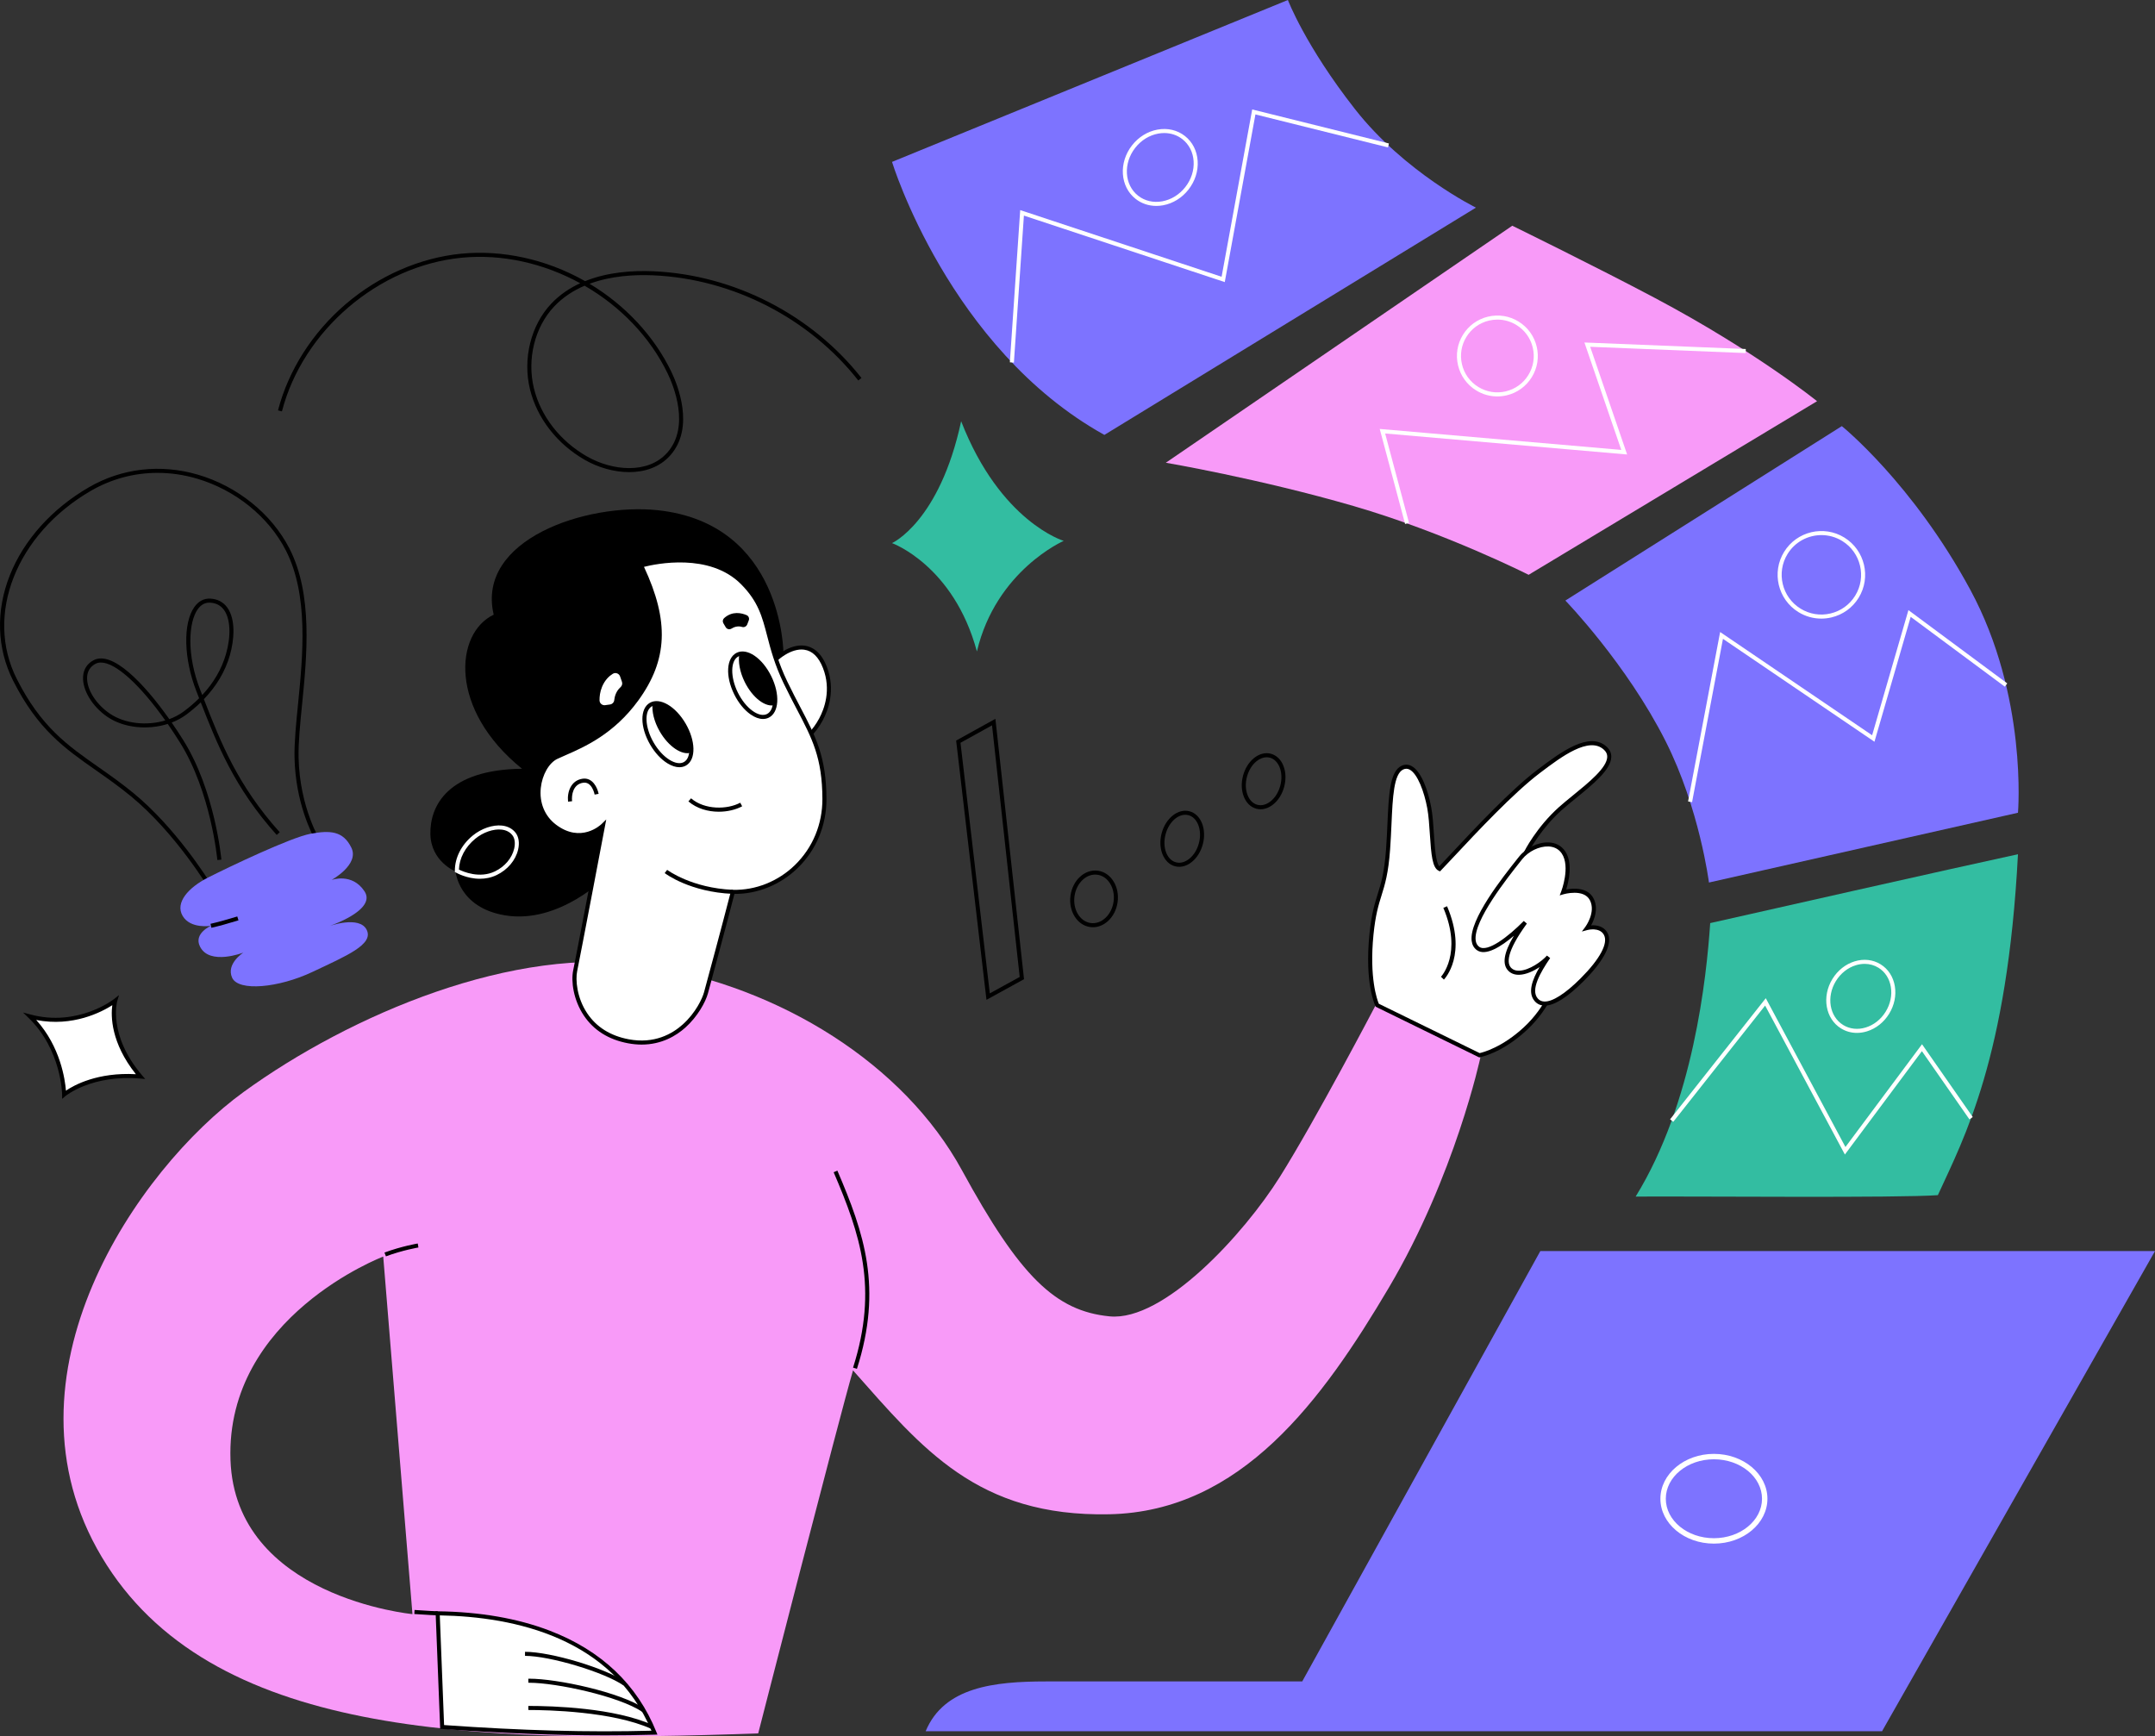 <svg xmlns="http://www.w3.org/2000/svg" id="uuid-bff2271d-4b9d-4a11-bb1e-e3f7dadbdac7" data-name="Layer 1" viewBox="515.87 317.77 4014.31 3234.63">
  <rect x="515.87" y="317.77" width="4014.31" height="3234.63" fill="#333333" stroke="none"/>
  <defs>
    <style>
      .uuid-90d4ee2e-742e-4434-9290-35187c048fc2, .uuid-c08b4db7-dd03-4a6d-af8e-448a94092133, .uuid-551da38e-30d2-4940-85fd-b517c786c7f6, .uuid-e73f7dd5-7e19-477c-aee3-5b38619d3499, .uuid-a15c1433-234b-4dc8-b803-86855398929d {
        stroke-width: 0px;
      }

      .uuid-c08b4db7-dd03-4a6d-af8e-448a94092133 {
        fill: #fff;
      }

      .uuid-551da38e-30d2-4940-85fd-b517c786c7f6 {
        fill: #7d73ff;
      }

      .uuid-e73f7dd5-7e19-477c-aee3-5b38619d3499 {
        fill: #f89af8;
      }

      .uuid-a15c1433-234b-4dc8-b803-86855398929d {
        fill: #33bda1;
      }
    </style>
  </defs>
  <g>
    <path class="uuid-a15c1433-234b-4dc8-b803-86855398929d" d="m2335.63,1531.37c35.81-151.31,161.71-206.02,161.71-206.02,0,0-118.18-35.24-191.05-222.9-40.27,187.44-128.78,227.06-128.78,227.06,0,0,114.78,41.27,158.12,201.86Z"/>
    <g>
      <path class="uuid-c08b4db7-dd03-4a6d-af8e-448a94092133" d="m777.49,2323.24c-65.98-77.68-46.98-141.29-46.98-141.29,0,0-67.37,53.7-158.71,29.36,63.26,61.41,63.53,145.37,63.53,145.37,0,0,48.87-41.45,142.16-33.45Z"/>
      <path class="uuid-90d4ee2e-742e-4434-9290-35187c048fc2" d="m631.59,2364.78l-.04-8.08c0-.83-1.06-83.15-62.38-142.68l-10.39-10.09,14,3.73c88.33,23.52,154.72-28.14,155.39-28.67l9.41-7.48-3.44,11.52c-.18.61-17.48,62.74,46.24,137.76l5.94,6.99-9.14-.78c-90.46-7.74-138.92,32.17-139.4,32.57l-6.18,5.21Zm-48.23-146.92c45.06,49.9,53.71,110.99,55.36,131.63,15.06-10.24,58.88-34.56,130.27-30.64-46.85-58.82-46.63-108.47-43.95-128.54-19.45,12.43-73.36,40.93-141.68,27.55Z"/>
    </g>
    <path class="uuid-551da38e-30d2-4940-85fd-b517c786c7f6" d="m2240.17,3542.84h1781.53l508.48-894.48h-1145.01l-443.53,801.69h-476.72c-97.32,0-190.52,10.31-224.75,92.79Z"/>
    <path class="uuid-c08b4db7-dd03-4a6d-af8e-448a94092133" d="m3708.52,3193.33c-54.96,0-99.68-37.5-99.68-83.6s44.72-83.6,99.68-83.6,99.68,37.5,99.68,83.6-44.72,83.6-99.68,83.6Zm0-157.12c-49.41,0-89.61,32.98-89.61,73.52s40.2,73.52,89.61,73.52,89.61-32.98,89.61-73.52-40.2-73.52-89.61-73.52Z"/>
    <g>
      <path class="uuid-90d4ee2e-742e-4434-9290-35187c048fc2" d="m2353.46,2180.33l-56.49-482.99,73.12-40.5,53.32,485.01-69.95,38.47Zm-48.39-478.83l54.59,466.8,55.69-30.63-51.53-468.71-58.76,32.54Z"/>
      <path class="uuid-90d4ee2e-742e-4434-9290-35187c048fc2" d="m2551.79,2045.07c-1.74,0-3.48-.12-5.23-.36-24.19-3.36-40.6-29.63-36.58-58.55,1.93-13.88,8.22-26.33,17.73-35.07,9.71-8.93,21.58-12.93,33.44-11.28,11.86,1.65,22.19,8.74,29.09,19.97,6.76,11,9.42,24.7,7.49,38.57h0c-1.93,13.88-8.22,26.33-17.73,35.07-8.28,7.61-18.13,11.65-28.21,11.65Zm4.16-98.07c-8.19,0-16.28,3.34-23.13,9.65-8.21,7.55-13.67,18.4-15.36,30.55-3.45,24.8,10.08,47.24,30.14,50.03,9.58,1.33,19.27-1.99,27.28-9.36,8.21-7.56,13.67-18.4,15.36-30.55,1.69-12.14-.6-24.07-6.44-33.58-5.7-9.27-14.11-15.11-23.7-16.45-1.38-.19-2.77-.29-4.15-.29Z"/>
      <path class="uuid-90d4ee2e-742e-4434-9290-35187c048fc2" d="m2712.45,1932.49c-2.65,0-5.27-.34-7.86-1.02-21.16-5.59-32.31-33.1-24.85-61.33,7.45-28.23,30.73-46.66,51.89-41.07,10.47,2.76,18.79,10.82,23.43,22.68,4.48,11.45,4.98,25.18,1.43,38.65h0c-3.56,13.47-10.77,25.16-20.32,32.91-7.45,6.05-15.65,9.19-23.71,9.19Zm11.33-96.88c-15.41,0-31.08,15.01-36.74,36.46-6.39,24.21,2.35,47.58,19.48,52.1,8.08,2.13,16.91-.26,24.88-6.73,8.31-6.75,14.62-17.04,17.77-28.97h0c3.15-11.93,2.74-24-1.16-33.97-3.74-9.56-10.24-16-18.32-18.13-1.95-.51-3.93-.76-5.92-.76Z"/>
      <path class="uuid-90d4ee2e-742e-4434-9290-35187c048fc2" d="m2864.06,1825.32c-2.65,0-5.27-.34-7.86-1.02-10.47-2.76-18.79-10.82-23.43-22.68-4.48-11.45-4.98-25.18-1.43-38.65,3.56-13.47,10.77-25.16,20.32-32.91,9.89-8.03,21.11-10.93,31.57-8.17,10.47,2.76,18.79,10.82,23.43,22.68,4.48,11.45,4.98,25.18,1.43,38.65h0c-3.56,13.47-10.77,25.16-20.32,32.91-7.45,6.05-15.65,9.19-23.71,9.19Zm11.36-96.88c-6.35,0-12.92,2.56-18.99,7.49-8.31,6.75-14.62,17.04-17.77,28.97-3.15,11.93-2.74,23.99,1.16,33.97,3.74,9.56,10.24,16,18.32,18.13,8.07,2.13,16.91-.26,24.88-6.73,8.31-6.75,14.62-17.04,17.77-28.97h0c3.15-11.93,2.74-23.99-1.16-33.97-3.74-9.56-10.24-16-18.32-18.13-1.93-.51-3.9-.76-5.89-.76Z"/>
    </g>
    <path class="uuid-e73f7dd5-7e19-477c-aee3-5b38619d3499" d="m705.19,3217.81c-200.42-336.51,66.81-722.51,264.76-866.02,197.95-143.51,504.77-274.65,752.2-235.06,247.43,39.59,477.55,183.1,585.6,381.05,108.05,197.95,174.03,262.28,275.07,272.18,101.04,9.9,250.32-153.41,317.13-259.81,66.81-106.4,178.15-319.19,178.15-319.19l195.47,96.5s-47.01,220.22-170.73,429.3c-123.72,209.08-274.65,416.93-520.74,421.88-246.09,4.95-348.58-122.89-477.25-268.05-26.39,90.73-176.59,676.22-176.59,676.22-532.81,18.97-1022.64,7.52-1223.06-328.99Zm579,106.84l-54.44-666.04s-293.59,111.4-284.55,378.58c8.66,256.1,338.99,287.47,338.99,287.47Z"/>
    <path class="uuid-90d4ee2e-742e-4434-9290-35187c048fc2" d="m2112.14,2867.76l-7.2-2.29c47.34-148.55,13.28-248.61-36.16-363.98l6.95-2.98c50.07,116.84,84.55,218.22,36.42,369.25Z"/>
    <g>
      <path class="uuid-c08b4db7-dd03-4a6d-af8e-448a94092133" d="m1734.97,3545.44c-81.6-201.65-306.67-221.04-403.79-222.28l8.31,211.7c122.21,8.71,255.4,14.61,395.48,10.58Z"/>
      <path class="uuid-90d4ee2e-742e-4434-9290-35187c048fc2" d="m1643.22,3550.52c-93,0-191.75-3.9-304.01-11.9l-3.37-.24-8.6-219.05,3.98.05c78.74,1,149.07,13.2,209.02,36.24,95.85,36.83,162.54,100.22,198.22,188.4l2.04,5.04-5.43.15c-30.17.87-60.69,1.31-91.85,1.31Zm-300.1-19.19c145.87,10.31,268.86,13.65,386.25,10.49-72.95-172.56-253.41-212.34-394.27-214.82l8.02,204.33Z"/>
    </g>
    <path class="uuid-90d4ee2e-742e-4434-9290-35187c048fc2" d="m1331.07,3326.94c-8.62-.26-17.79-.86-27.5-1.49-5.27-.34-10.61-.69-15.9-.99l.42-7.55c5.32.3,10.68.65,15.98.99,9.64.63,18.74,1.22,27.23,1.48l-.22,7.55Z"/>
    <path class="uuid-90d4ee2e-742e-4434-9290-35187c048fc2" d="m1728.92,3538.3c-72.15-32.54-193.42-35.06-228.87-35.06v-7.56c45.92,0,160.46,3.48,231.97,35.73l-3.11,6.89Z"/>
    <path class="uuid-90d4ee2e-742e-4434-9290-35187c048fc2" d="m1712.58,3506.92c-43.66-29.5-160.8-54.42-210.67-54.42-.62,0-1.22,0-1.81.01l-.1-7.56c.64,0,1.3-.01,1.96-.01,51.93,0,169.36,24.98,214.85,55.71l-4.23,6.26Z"/>
    <path class="uuid-90d4ee2e-742e-4434-9290-35187c048fc2" d="m1677.31,3457.48c-35.91-24.71-137.06-55.07-183.45-55.07v-7.56c48.43,0,150.19,30.57,187.73,56.41l-4.28,6.22Z"/>
    <path class="uuid-90d4ee2e-742e-4434-9290-35187c048fc2" d="m1234.76,2658.19l-2.64-7.08c31.52-11.75,61.64-16.84,61.94-16.89l1.24,7.45c-.29.05-29.73,5.03-60.54,16.52Z"/>
    <g>
      <path class="uuid-c08b4db7-dd03-4a6d-af8e-448a94092133" d="m3128.17,1747.8c24.07-11.35,42.68,34.64,50.11,74.85,7.42,40.21,3.09,106.4,19.18,113.82,34.18-35.51,123.92-135.88,184.55-181.66,39.49-29.82,94.03-71.76,124.54-42.89s-45.48,77.52-84.13,112.17c-41.86,37.53-64.08,82.04-64.08,82.04l56.65,236.32s-11.55,48.66-57.73,91.55c-46.19,42.89-85.62,49.49-85.62,49.49l-190.22-93.12s-19.99-40.45-10.77-132.05c7.89-78.39,24.74-73.61,30.93-158.36,5.31-72.69,1.24-140.21,26.6-152.17Z"/>
      <path class="uuid-90d4ee2e-742e-4434-9290-35187c048fc2" d="m3271.07,2287.42l-1.09-.53-191.38-93.69-.57-1.15c-.84-1.69-20.36-42.48-11.15-134.1,3.79-37.61,9.67-56.45,15.36-74.66,6.35-20.33,12.35-39.53,15.56-83.59,1.18-16.13,1.89-31.88,2.57-47.11,2.46-54.72,4.41-97.94,26.18-108.2h0c6.2-2.93,12.41-2.83,18.46.27,18.48,9.48,31.21,46.15,36.97,77.31,2.69,14.57,3.85,32.35,4.97,49.55,1.61,24.7,3.42,52.42,10.05,59.95,6.1-6.38,13.72-14.54,22.39-23.81,41.47-44.33,110.87-118.53,160.31-155.86l1.68-1.27c40.23-30.39,95.32-72.01,127.74-41.35,5.72,5.42,8.49,11.81,8.22,19-.89,23.66-34.24,50.79-66.5,77.02-9.45,7.69-18.38,14.95-25.92,21.71-37.07,33.23-58.74,72.42-62.6,79.72l56.54,235.83-.21.88c-.48,2.03-12.35,50.27-58.84,93.45-46.48,43.16-85.91,50.17-87.56,50.44l-1.2.2Zm-186.75-99.83l187.83,91.95c6.69-1.48,42.13-10.77,82.54-48.3,41.56-38.59,54.64-82.27,56.41-88.82l-56.75-236.74.61-1.23c.92-1.84,23.02-45.59,64.94-83.17,7.67-6.88,16.67-14.19,26.19-21.94,29.51-24,62.96-51.2,63.72-71.44.19-4.99-1.73-9.32-5.86-13.23-27.76-26.26-79.91,13.13-117.99,41.89l-1.68,1.27c-48.92,36.94-118.05,110.84-159.34,154.99-9.81,10.49-18.29,19.55-24.76,26.27l-1.86,1.94-2.44-1.13c-11.79-5.44-13.93-29.34-16.45-67.9-1.11-16.98-2.26-34.54-4.86-48.67-5.59-30.26-17.95-64.25-32.99-71.96-3.91-2.01-7.77-2.06-11.79-.16-17.66,8.33-19.6,51.6-21.86,101.71-.69,15.28-1.4,31.09-2.58,47.32-3.28,44.93-9.69,65.45-15.89,85.29-5.58,17.85-11.34,36.32-15.05,73.17-8.15,80.99,6.94,121.79,9.91,128.88Z"/>
    </g>
    <g>
      <path class="uuid-a15c1433-234b-4dc8-b803-86855398929d" d="m3562.75,2546.82c121.03-.73,489.38,2.8,562.94-2.65,49.11-107.19,129.4-255.57,149.23-635.08-110.65,23.84-512.62,114.5-573.3,128.29-6.88,101.1-31.02,334.56-138.87,509.44Z"/>
      <path class="uuid-c08b4db7-dd03-4a6d-af8e-448a94092133" d="m3974.92,2241.92c-10.54,0-20.69-2.81-29.64-8.33-29.09-17.94-36.23-59.34-15.91-92.29,9.79-15.88,24.45-27.48,41.27-32.65,17-5.24,34.16-3.3,48.34,5.45,14.17,8.74,23.61,23.22,26.56,40.75,2.92,17.35-.86,35.66-10.66,51.54-9.79,15.88-24.45,27.48-41.27,32.65-6.26,1.93-12.55,2.88-18.7,2.88Zm14.4-128.59c-5.4,0-10.93.84-16.45,2.54-15.07,4.64-28.23,15.08-37.06,29.4-18.13,29.4-12.1,66.14,13.44,81.9,12.29,7.58,27.26,9.24,42.15,4.65,15.07-4.64,28.23-15.08,37.06-29.4,8.83-14.32,12.25-30.77,9.63-46.32-2.59-15.36-10.78-28-23.08-35.58-7.74-4.77-16.53-7.19-25.7-7.19Z"/>
      <polygon class="uuid-c08b4db7-dd03-4a6d-af8e-448a94092133" points="3952.49 2468.51 3803.92 2191.02 3632.82 2407.58 3626.89 2402.9 3805.14 2177.29 3953.53 2454.46 4096.18 2263.02 4190.67 2398.65 4184.47 2402.97 4095.98 2275.95 3952.49 2468.51"/>
      <path class="uuid-551da38e-30d2-4940-85fd-b517c786c7f6" d="m3699.29,1961.79l575.66-130s18.5-217.18-88.98-415.67c-107.48-198.49-239.17-304.53-239.17-304.53l-514.98,324.93s113.86,117.49,186.79,262.13c63.17,125.28,80.68,263.13,80.68,263.13Z"/>
      <path class="uuid-e73f7dd5-7e19-477c-aee3-5b38619d3499" d="m3363.39,1388.56l537.28-323.42s-114.66-92.93-302.07-192.31c-111.26-58.99-265.67-134.57-265.67-134.57l-645.39,441.53s173.38,29.46,349.25,80.51c171.37,49.74,326.59,128.26,326.59,128.26Z"/>
      <path class="uuid-551da38e-30d2-4940-85fd-b517c786c7f6" d="m2573.08,1127.95l692.17-423.41s-132.46-65.02-225.23-183.35c-92.77-118.33-125.07-203.42-125.07-203.42l-737.43,301.59s106.29,347.77,395.57,508.58Z"/>
      <path class="uuid-c08b4db7-dd03-4a6d-af8e-448a94092133" d="m3305.02,1056.26c-13.8,0-27.36-3.82-39.4-11.24-17.12-10.56-29.11-27.16-33.74-46.73-4.64-19.57-1.38-39.78,9.18-56.9,10.56-17.12,27.16-29.11,46.73-33.75,19.57-4.64,39.79-1.38,56.9,9.18,17.12,10.56,29.11,27.16,33.74,46.73,4.64,19.58,1.38,39.78-9.18,56.9h0c-10.56,17.12-27.16,29.11-46.73,33.75-5.81,1.38-11.68,2.06-17.51,2.06Zm.27-143.12c-5.24,0-10.52.61-15.75,1.85-17.61,4.17-32.54,14.96-42.04,30.36-9.5,15.4-12.44,33.58-8.26,51.19,4.17,17.61,14.96,32.54,30.36,42.04,15.4,9.5,33.58,12.44,51.19,8.26,17.61-4.17,32.54-14.96,42.04-30.36,9.5-15.4,12.43-33.58,8.26-51.19-4.17-17.61-14.96-32.54-30.36-42.04-10.83-6.68-23.03-10.11-35.44-10.11Z"/>
      <polygon class="uuid-c08b4db7-dd03-4a6d-af8e-448a94092133" points="3133.29 1293.85 3086.01 1116.82 3535.96 1155.89 3467.31 955.79 3767.94 967.94 3767.63 975.49 3478.04 963.79 3546.87 1164.42 3096.09 1125.28 3140.58 1291.91 3133.29 1293.85"/>
      <path class="uuid-c08b4db7-dd03-4a6d-af8e-448a94092133" d="m3908.56,1470.16c-14.94,0-29.63-4.13-42.66-12.17-38.28-23.61-50.21-73.96-26.6-112.24,23.61-38.28,73.96-50.22,112.23-26.6,38.27,23.61,50.21,73.96,26.6,112.23h0c-11.43,18.54-29.41,31.52-50.61,36.55-6.3,1.49-12.65,2.23-18.97,2.23Zm.28-155.58c-24.85,0-49.14,12.48-63.11,35.14-21.42,34.73-10.59,80.42,24.14,101.84,16.82,10.38,36.68,13.58,55.92,9.02,19.24-4.56,35.54-16.34,45.92-33.16h0c21.42-34.73,10.59-80.42-24.14-101.84-12.08-7.45-25.49-11-38.73-11Z"/>
      <polygon class="uuid-c08b4db7-dd03-4a6d-af8e-448a94092133" points="3667.82 1812.12 3660.4 1810.72 3720.11 1495.13 4003.23 1687.44 4070.86 1454.33 4254.94 1590.86 4250.44 1596.93 4075.09 1466.87 4007.59 1699.54 3725.39 1507.85 3667.82 1812.12"/>
      <path class="uuid-c08b4db7-dd03-4a6d-af8e-448a94092133" d="m2669.76,701.37c-14.15,0-27.47-4.47-38.43-13.04-29.01-22.7-32.04-67.47-6.74-99.79,12.2-15.6,29.12-26.02,47.63-29.36,18.68-3.36,36.74.87,50.85,11.91,14.12,11.05,22.57,27.56,23.79,46.5,1.21,18.77-4.84,37.7-17.05,53.3-12.2,15.6-29.12,26.02-47.64,29.36-4.18.76-8.34,1.13-12.43,1.13Zm14.86-135.76c-3.63,0-7.33.33-11.06,1-16.69,3.01-31.97,12.45-43.03,26.58-22.73,29.04-20.28,69.05,5.45,89.19,12.4,9.71,28.33,13.41,44.86,10.43,16.69-3.01,31.97-12.45,43.03-26.58,11.06-14.13,16.55-31.23,15.46-48.15-1.08-16.76-8.51-31.33-20.91-41.04-9.6-7.51-21.32-11.43-33.8-11.43Z"/>
      <polygon class="uuid-c08b4db7-dd03-4a6d-af8e-448a94092133" points="2404.56 993.22 2397.02 992.71 2416.3 709.14 2791.47 833.36 2848.48 521.66 3103.15 585.02 3101.33 592.36 2854.47 530.94 2797.35 843.27 2423.18 719.38 2404.56 993.22"/>
    </g>
    <g>
      <path class="uuid-c08b4db7-dd03-4a6d-af8e-448a94092133" d="m3268.79,2084.41c18.95,14.45,62.16-21.9,88.26-48.35-21.65,29.69-46.39,70.52-28.45,87.84,17.94,17.32,56.91-6.8,71.76-23.51-19.79,29.07-38.35,61.86-22.89,79.8s47.63.62,85.37-37.12c37.73-37.73,53.82-68.66,43.92-85.98-9.9-17.32-34.64-10.52-34.64-10.52,0,0,21.65-28.86,8.66-53.71-12.99-24.85-53.2-12.89-53.2-12.89,0,0,18.56-47.84.62-74.44-17.94-26.6-60.71-13.57-79.8,10.52-25.98,32.79-114.57,141.7-79.6,168.35Z"/>
      <path class="uuid-90d4ee2e-742e-4434-9290-35187c048fc2" d="m3393.42,2191.08c-.38,0-.75,0-1.12-.02-7.16-.26-13.12-3.09-17.69-8.4-13.28-15.41-4.9-39.24,9.23-63.4-11.41,7.61-25.13,13.91-37.54,14.38-8.35.32-15.16-2.04-20.31-7.02-12.42-11.99-9.21-33.59,9.91-65.66-23.15,19.67-52.89,39.02-69.37,26.45h0c-5.25-4-8.36-9.71-9.27-16.97-4.93-39.55,58.27-119.07,85.26-153.03l2.94-3.7c13.03-16.44,35.73-27.4,55.18-26.64,13.21.51,23.83,6.16,30.71,16.36,14.93,22.14,6.53,56.89,2.02,71.34,12.78-2.39,39.83-4.6,50.77,16.35,9.97,19.08,1.55,39.77-4.39,50.46,9.04-.63,22.96.79,30.31,13.64,10.79,18.88-5.03,51.03-44.53,90.53-30.09,30.09-54.33,45.33-72.08,45.34Zm4.11-93.2l5.95,4.63c-18.08,26.55-37.04,59.09-23.15,75.21,3.19,3.71,7.2,5.6,12.25,5.78,15.27.56,39.23-14.74,67.58-43.1,36.33-36.34,52.12-66.02,43.31-81.44-8.3-14.54-30.15-8.81-30.36-8.75l-10.57,2.86,6.54-8.77c.2-.27,20.05-27.29,8.34-49.7-11.39-21.79-48.41-11.13-48.78-11.02l-7.37,2.18,2.77-7.16c.18-.46,17.62-46.32,1.01-70.96-6.92-10.26-17.27-12.75-24.74-13.04-17.25-.62-37.35,9.12-48.97,23.79l-2.95,3.71c-24.13,30.36-88.21,110.99-83.67,147.39.65,5.24,2.73,9.13,6.35,11.89h0c15.15,11.55,54.33-18.64,83.28-47.99l5.74,4.88c-39.18,53.73-37.33,74.74-28.88,82.89,3.61,3.49,8.53,5.15,14.78,4.9,18.69-.71,41.8-17.25,51.53-28.2Z"/>
    </g>
    <path class="uuid-90d4ee2e-742e-4434-9290-35187c048fc2" d="m1646.66,1949.46l328.62-414.32s0-242.26-234.6-266.96c-132.26-13.92-338.16,54.44-305.17,194.65-72.58,34.64-84.13,176.5,52.79,287.02-138.56,1.65-171.55,69.28-170.73,121.24.82,51.96,47.01,70.11,47.01,70.11,0,0,4.97,66.99,91.55,81.65,102.27,17.32,190.52-73.41,190.52-73.41Z"/>
    <path class="uuid-c08b4db7-dd03-4a6d-af8e-448a94092133" d="m1409.79,1954.8c-24.28,0-43.62-11-44.75-11.65l-1.88-1.09v-2.18c0-24.24,12.11-48.12,33.23-65.5,16.09-13.24,37.54-20.58,54.64-18.67,10.65,1.18,19.39,5.81,25.28,13.39,5.89,7.58,7.6,19.03,4.69,31.41-4.66,19.85-19.56,37.53-39.85,47.3-10.68,5.14-21.44,6.98-31.37,6.98Zm-39.04-17.18c7.86,3.92,38.41,17.22,67.13,3.39,18.26-8.79,31.63-24.58,35.78-42.22,2.38-10.16,1.18-19.28-3.3-25.05-4.68-6.02-11.46-9.56-20.15-10.52-15.16-1.7-34.41,4.99-49,16.99-18.71,15.39-29.71,36.2-30.44,57.4Z"/>
    <g>
      <path class="uuid-c08b4db7-dd03-4a6d-af8e-448a94092133" d="m1943.58,1565.11c26.39-36.29,83.72-68.87,108.87-4.12,27.93,71.88-28.87,135.26-47.84,139.39l-61.03-135.26Z"/>
      <path class="uuid-90d4ee2e-742e-4434-9290-35187c048fc2" d="m2002.43,1704.71l-63.19-140.05,1.29-1.77c17.18-23.63,46.76-45.88,74.18-42.33,12.53,1.63,29.87,9.72,41.26,39.06,16.9,43.5,2.51,81.48-7.57,100.24-13.28,24.71-32.28,41.88-42.99,44.2l-2.99.65Zm-54.49-139.14l58.7,130.1c8.6-4.01,23.73-18.21,35.11-39.39,9.47-17.62,22.99-53.25,7.18-93.93-8.07-20.78-19.91-32.31-35.19-34.3-23.53-3.06-50.22,17-65.8,37.52Z"/>
    </g>
    <g>
      <path class="uuid-c08b4db7-dd03-4a6d-af8e-448a94092133" d="m1710.17,1371.29s120.67-36.55,188.88,32.17c55.05,55.47,38.76,99.8,80,185.58,41.24,85.78,72.26,118.68,72.58,216.92.33,100.46-80.83,175.68-170.57,173.2-17.9,69.28-42.64,160.83-50.06,188.05-7.42,27.22-53.2,107.63-144.75,90.31-91.55-17.32-105.16-101.45-98.97-131.14,6.19-29.69,51.96-270.94,51.96-270.94,0,0-40.21,39.59-90.31,1.24-50.11-38.35-29.07-113.2,3.71-128.67s97.53-36.36,149.29-107.63c53.61-73.82,57.59-145.8,8.25-249.08Z"/>
      <path class="uuid-90d4ee2e-742e-4434-9290-35187c048fc2" d="m1711.11,2263.69c-8.05,0-16.57-.76-25.57-2.47-36.15-6.84-63.79-24.24-82.16-51.72-19.53-29.22-23.96-63.98-19.81-83.9,5.4-25.91,41.47-215.69,50.1-261.14-14.89,9.85-48.38,24.8-87.05-4.8-22.82-17.47-34.06-44.79-30.84-74.96,2.92-27.4,17.08-51.56,35.24-60.12,4.38-2.07,9.38-4.25,14.67-6.57,35.38-15.47,88.85-38.85,133.17-99.87,53.58-73.77,55.86-144.82,7.9-245.23l-1.9-3.97,4.21-1.27c1.23-.37,123.65-36.4,192.65,33.12,33.43,33.68,40.99,62.85,50.58,99.8,6.36,24.52,13.57,52.31,30.15,86.8,8.72,18.14,17.17,34.26,24.62,48.47,27.92,53.27,48.08,91.76,48.34,170.07.16,49.2-18.78,94.87-53.33,128.59-32.02,31.25-74.85,48.86-118.1,48.46-17.89,69.15-42.15,158.88-49.33,185.21-4.54,16.63-19.6,43.65-41.95,63.68-17.16,15.38-44.25,31.82-81.58,31.82Zm-65.93-419.36l-2.24,11.8c-.46,2.41-45.85,241.62-51.98,271.01-3.2,15.38-.87,48.89,18.69,78.16,17.2,25.73,43.2,42.05,77.28,48.5,47.73,9.02,81.11-10,100.7-27.56,24.42-21.88,36.65-48.84,39.7-60.04,7.28-26.69,32.1-118.53,50.05-188l.75-2.91,3.01.08c42.17,1.13,84.32-15.7,115.63-46.26,33.08-32.28,51.21-76.02,51.05-123.16-.25-76.47-19.04-112.32-47.48-166.59-7.48-14.27-15.95-30.45-24.73-48.71-16.9-35.15-24.21-63.32-30.65-88.18-9.3-35.84-16.64-64.15-48.63-96.37-58.69-59.13-159.04-37.88-180.85-32.36,47.33,101.14,44.18,173.5-10.54,248.83-45.52,62.68-100.12,86.55-136.25,102.35-5.24,2.29-10.19,4.46-14.48,6.48-15.61,7.36-28.34,29.61-30.95,54.09-2.93,27.49,7.25,52.33,27.92,68.16,46.81,35.83,83.82.59,85.37-.93l8.59-8.4Z"/>
    </g>
    <path class="uuid-90d4ee2e-742e-4434-9290-35187c048fc2" d="m1880.9,1982.93c-79.62-3.31-124.95-37.27-126.84-38.71l4.58-6.01c.45.34,45.48,33.96,122.57,37.17l-.31,7.55Z"/>
    <path class="uuid-90d4ee2e-742e-4434-9290-35187c048fc2" d="m1574.03,1811.17c-2.01-18.45,5.62-39.7,27.14-42.78,18.82-2.68,27.72,17.27,29.81,28.19l-7.42,1.42c-.19-.99-4.93-24.53-21.32-22.12-19.01,2.72-21.95,22.95-20.7,34.47l-7.51.82Z"/>
    <path class="uuid-90d4ee2e-742e-4434-9290-35187c048fc2" d="m1854.82,1829.9c-20.07,0-40.91-5.79-56.59-19.23l4.92-5.74c25.39,21.76,67.33,21.2,91.64,8.2l3.56,6.66c-12.01,6.43-27.53,10.11-43.53,10.11Z"/>
    <path class="uuid-90d4ee2e-742e-4434-9290-35187c048fc2" d="m1781.43,1747.01c-6.76,0-14.27-2.4-22.03-7.14-12.21-7.46-23.78-19.98-32.59-35.24-18.9-32.74-19.1-66.83-.44-77.6,18.66-10.77,48.08,6.44,66.98,39.18,8.81,15.26,13.86,31.54,14.22,45.84.38,15.13-4.51,26.41-13.78,31.76-3.7,2.14-7.87,3.2-12.37,3.2Zm-42.72-115.6c-3.13,0-6.02.7-8.57,2.16-14.49,8.37-13.02,39.18,3.21,67.28,8.19,14.19,18.84,25.75,29.99,32.57,10.44,6.38,19.92,7.75,26.67,3.85,6.76-3.9,10.31-12.79,10-25.03-.33-13.06-5.02-28.07-13.21-42.26-13.38-23.18-33.38-38.58-48.1-38.58Z"/>
    <path class="uuid-90d4ee2e-742e-4434-9290-35187c048fc2" d="m1790.08,1668.1c-16.47-28.53-41.81-45.18-58.57-39.29-1.67,14.34,2.79,33.3,13.35,51.59,16.47,28.53,41.81,45.18,58.57,39.29,1.67-14.33-2.79-33.3-13.35-51.59Z"/>
    <path class="uuid-90d4ee2e-742e-4434-9290-35187c048fc2" d="m1937.15,1657.13c-7.23,0-15.21-2.9-23.31-8.6-11.7-8.23-22.45-21.46-30.26-37.26-16.77-33.89-14.77-67.92,4.54-77.47,19.3-9.55,47.57,9.51,64.33,43.4,16.76,33.89,14.77,67.92-4.54,77.47-3.32,1.64-6.94,2.45-10.76,2.45Zm-38.3-118.21c-2.64,0-5.12.53-7.38,1.65-14.99,7.42-15.51,38.26-1.12,67.35,7.26,14.68,17.15,26.91,27.84,34.43,10.01,7.04,19.38,9.01,26.37,5.55,14.99-7.42,15.51-38.26,1.12-67.35-12.22-24.7-31.97-41.63-46.83-41.63Z"/>
    <path class="uuid-90d4ee2e-742e-4434-9290-35187c048fc2" d="m1949.06,1578.88c-14.61-29.53-38.83-47.77-55.93-42.97-2.59,14.2.65,33.41,10.01,52.34,14.61,29.53,38.83,47.77,55.93,42.97,2.59-14.2-.65-33.41-10.01-52.34Z"/>
    <path class="uuid-c08b4db7-dd03-4a6d-af8e-448a94092133" d="m1643.23,1631.39l8.95-1.26c4.2-.59,7.46-3.95,7.91-8.18.7-6.6,3.24-16.52,11.69-24.07,2.81-2.51,3.9-6.44,2.66-10l-3.49-10.05c-1.95-5.62-8.6-7.96-13.66-4.83-6.49,4.02-14.59,11.3-19.92,24.18-3.91,9.46-4.79,18.57-4.71,25.2.06,5.57,5.05,9.8,10.57,9.02Z"/>
    <path class="uuid-90d4ee2e-742e-4434-9290-35187c048fc2" d="m1878.5,1488.75c4.73-2.91,11.78-5.54,19.82-3.04,3.9,1.21,8.06-1.02,9.52-4.84l2.84-7.46c1.44-3.79-.29-8.11-4.02-9.71-9.13-3.94-26.46-8.31-41.84,5.49-2.72,2.44-3.32,6.48-1.46,9.62l4.4,7.43c2.22,3.74,7.04,4.8,10.74,2.53Z"/>
    <g>
      <path class="uuid-90d4ee2e-742e-4434-9290-35187c048fc2" d="m908.68,1978.91l-1.7-2.87c-.62-1.05-62.83-105.52-147.09-174.83-22.73-18.7-44.35-33.84-65.26-48.49-58.24-40.79-108.53-76.01-154.36-167.03-30.29-60.17-32.45-129.88-6.08-196.3,26.11-65.76,78.39-123.95,147.19-163.84,61.42-35.62,133.64-43.95,203.36-23.47,73.56,21.61,137.21,73.01,170.28,137.49,43.93,85.67,32.6,199.63,23.49,291.2-3.63,36.48-7.06,70.94-6.44,98.45,2.11,94.36,40.87,155.64,41.27,156.25l2.41,3.74-207.06,89.69Zm-99.32-780.25c-43.45,0-85.97,11.27-124.19,33.43-138.77,80.46-198.17,231.02-138.15,350.2,44.97,89.32,94.55,124.04,151.95,164.24,21.03,14.72,42.77,29.95,65.73,48.84,77.43,63.7,136.38,156.58,147.06,173.97l192.97-83.58c-8.53-15-38.35-73.21-40.21-156.37-.63-27.97,2.82-62.65,6.48-99.37,9.01-90.58,20.22-203.31-22.69-287-32.14-62.68-94.08-112.65-165.69-133.69-24.3-7.14-48.93-10.68-73.26-10.68Z"/>
      <path class="uuid-90d4ee2e-742e-4434-9290-35187c048fc2" d="m920.73,1919.84c-.11-1.25-11.64-126.17-69.78-219.12-7.54-12.06-15.11-23.54-22.62-34.38-37.34,11.78-81.86,7.63-112.27-13.06-28.17-19.16-46.86-49.93-45.45-74.81.78-13.82,7.56-24.47,19.59-30.8,34.53-18.17,92.79,41.43,141.05,109.76,9.75-3.59,18.88-8.38,26.92-14.36,10.5-7.81,20.06-16.02,28.66-24.6-1.55-3.97-3.11-7.93-4.68-11.9-24.19-61.23-25.9-127.78-4.07-158.25,7.64-10.66,17.77-16.01,29.34-15.43,13.71.67,24.47,6.35,31.99,16.87,15.87,22.21,12.79,60.4,4.62,88.72-8.64,29.95-24.85,57.34-48.37,81.79.34.88.69,1.76,1.03,2.64,30.37,77.58,61.77,157.81,140.23,245.17l-5.62,5.05c-79.21-88.2-110.9-168.93-141.46-247-8.24,8-17.29,15.67-27.15,23-8.1,6.02-17.24,10.91-26.99,14.65,7.54,10.91,14.82,21.98,21.67,32.94,59.13,94.52,70.79,221.2,70.91,222.47l-7.53.66Zm-216.85-367.85c-3.75,0-7.15.78-10.17,2.37-9.56,5.03-14.94,13.52-15.56,24.54-1.27,22.37,16.07,50.38,42.16,68.13,28.03,19.07,68.82,23.18,103.5,12.86-47.52-67.06-92.73-107.9-119.92-107.9Zm201.86-111.58c-8.44,0-15.67,4.14-21.53,12.31-17.1,23.86-21.18,84.92,4.96,151.07,1.15,2.9,2.29,5.8,3.43,8.71,21.37-22.92,36.16-48.39,44.16-76.11,9.8-33.98,8.46-65.49-3.51-82.24-6.11-8.55-14.93-13.16-26.21-13.71-.43-.02-.87-.03-1.29-.03Z"/>
      <path class="uuid-551da38e-30d2-4940-85fd-b517c786c7f6" d="m903.4,1952.54c38.51-19.52,154.16-74.81,190.83-81.56,36.67-6.75,61-5.38,76.23,26.04,15.23,31.42-37.02,60.02-37.02,60.02,0,0,38.14-14.23,61.44,21.11,23.3,35.34-66.32,65.02-66.32,65.02,0,0,56.74-20.58,70.34,6.68,13.6,27.26-37.8,48.53-100.78,78.37s-138.16,36.96-149.86,10.87c-11.7-26.09,21.01-46.82,21.01-46.82,0,0-62.92,24.64-80.77-11.02-12.64-24.57,20.3-38.87,20.3-38.87,0,0-38.05,6.42-52.67-18.33-14.62-24.75,10.77-53.03,47.26-71.53Z"/>
      <path class="uuid-90d4ee2e-742e-4434-9290-35187c048fc2" d="m909.64,2046.08l-1.67-7.37c14.02-3.18,29.41-7.4,49.9-13.68l2.22,7.23c-20.67,6.34-36.23,10.6-50.44,13.83Z"/>
    </g>
    <path class="uuid-90d4ee2e-742e-4434-9290-35187c048fc2" d="m3205.54,2142.61l-5.41-5.28,2.7,2.64-2.71-2.63c.41-.42,40.47-43.35,4.39-128.4l6.96-2.95c38.16,89.95-4.11,134.75-5.93,136.62Z"/>
    <path class="uuid-90d4ee2e-742e-4434-9290-35187c048fc2" d="m1687.87,1197.27c-28.38,0-58.03-8.7-82.61-22.8-51.7-29.67-88.91-77.53-102.11-131.31-13.97-56.92,1.59-119.64,39.65-159.78,15.75-16.62,34.18-28.95,53.84-37.98-67.39-36.94-145.1-55-221.19-47.48-154.77,15.29-295.41,135.66-334.41,286.21l-7.31-1.89c19.33-74.6,64.08-144.88,126.02-197.88,61.94-53.01,138.28-86.38,214.97-93.95,76.68-7.57,158.08,10.2,229.2,50.07.6.34,1.21.68,1.81,1.02,42.45-17.1,89.45-20.05,127.21-18.4,149.93,6.53,294.85,80.84,387.66,198.78l-5.94,4.67c-91.46-116.24-234.29-189.47-382.05-195.9-35.24-1.54-78.74,1-118.53,15.72,66.43,39.78,120.2,97.47,152.14,163.51,11.37,23.52,44.84,104.32-2.13,156.59-19.51,21.72-47.19,30.81-76.21,30.81Zm-83.01-347.25c-20.76,8.84-40.2,21.29-56.57,38.56-36.33,38.33-51.17,98.3-37.8,152.78,12.71,51.78,48.62,97.91,98.53,126.56,47.08,27.02,113.52,33.46,149.44-6.51,43.83-48.77,11.81-125.8.95-148.25-33.06-68.36-88.48-124.93-154.55-163.14Z"/>
  </g>
</svg>